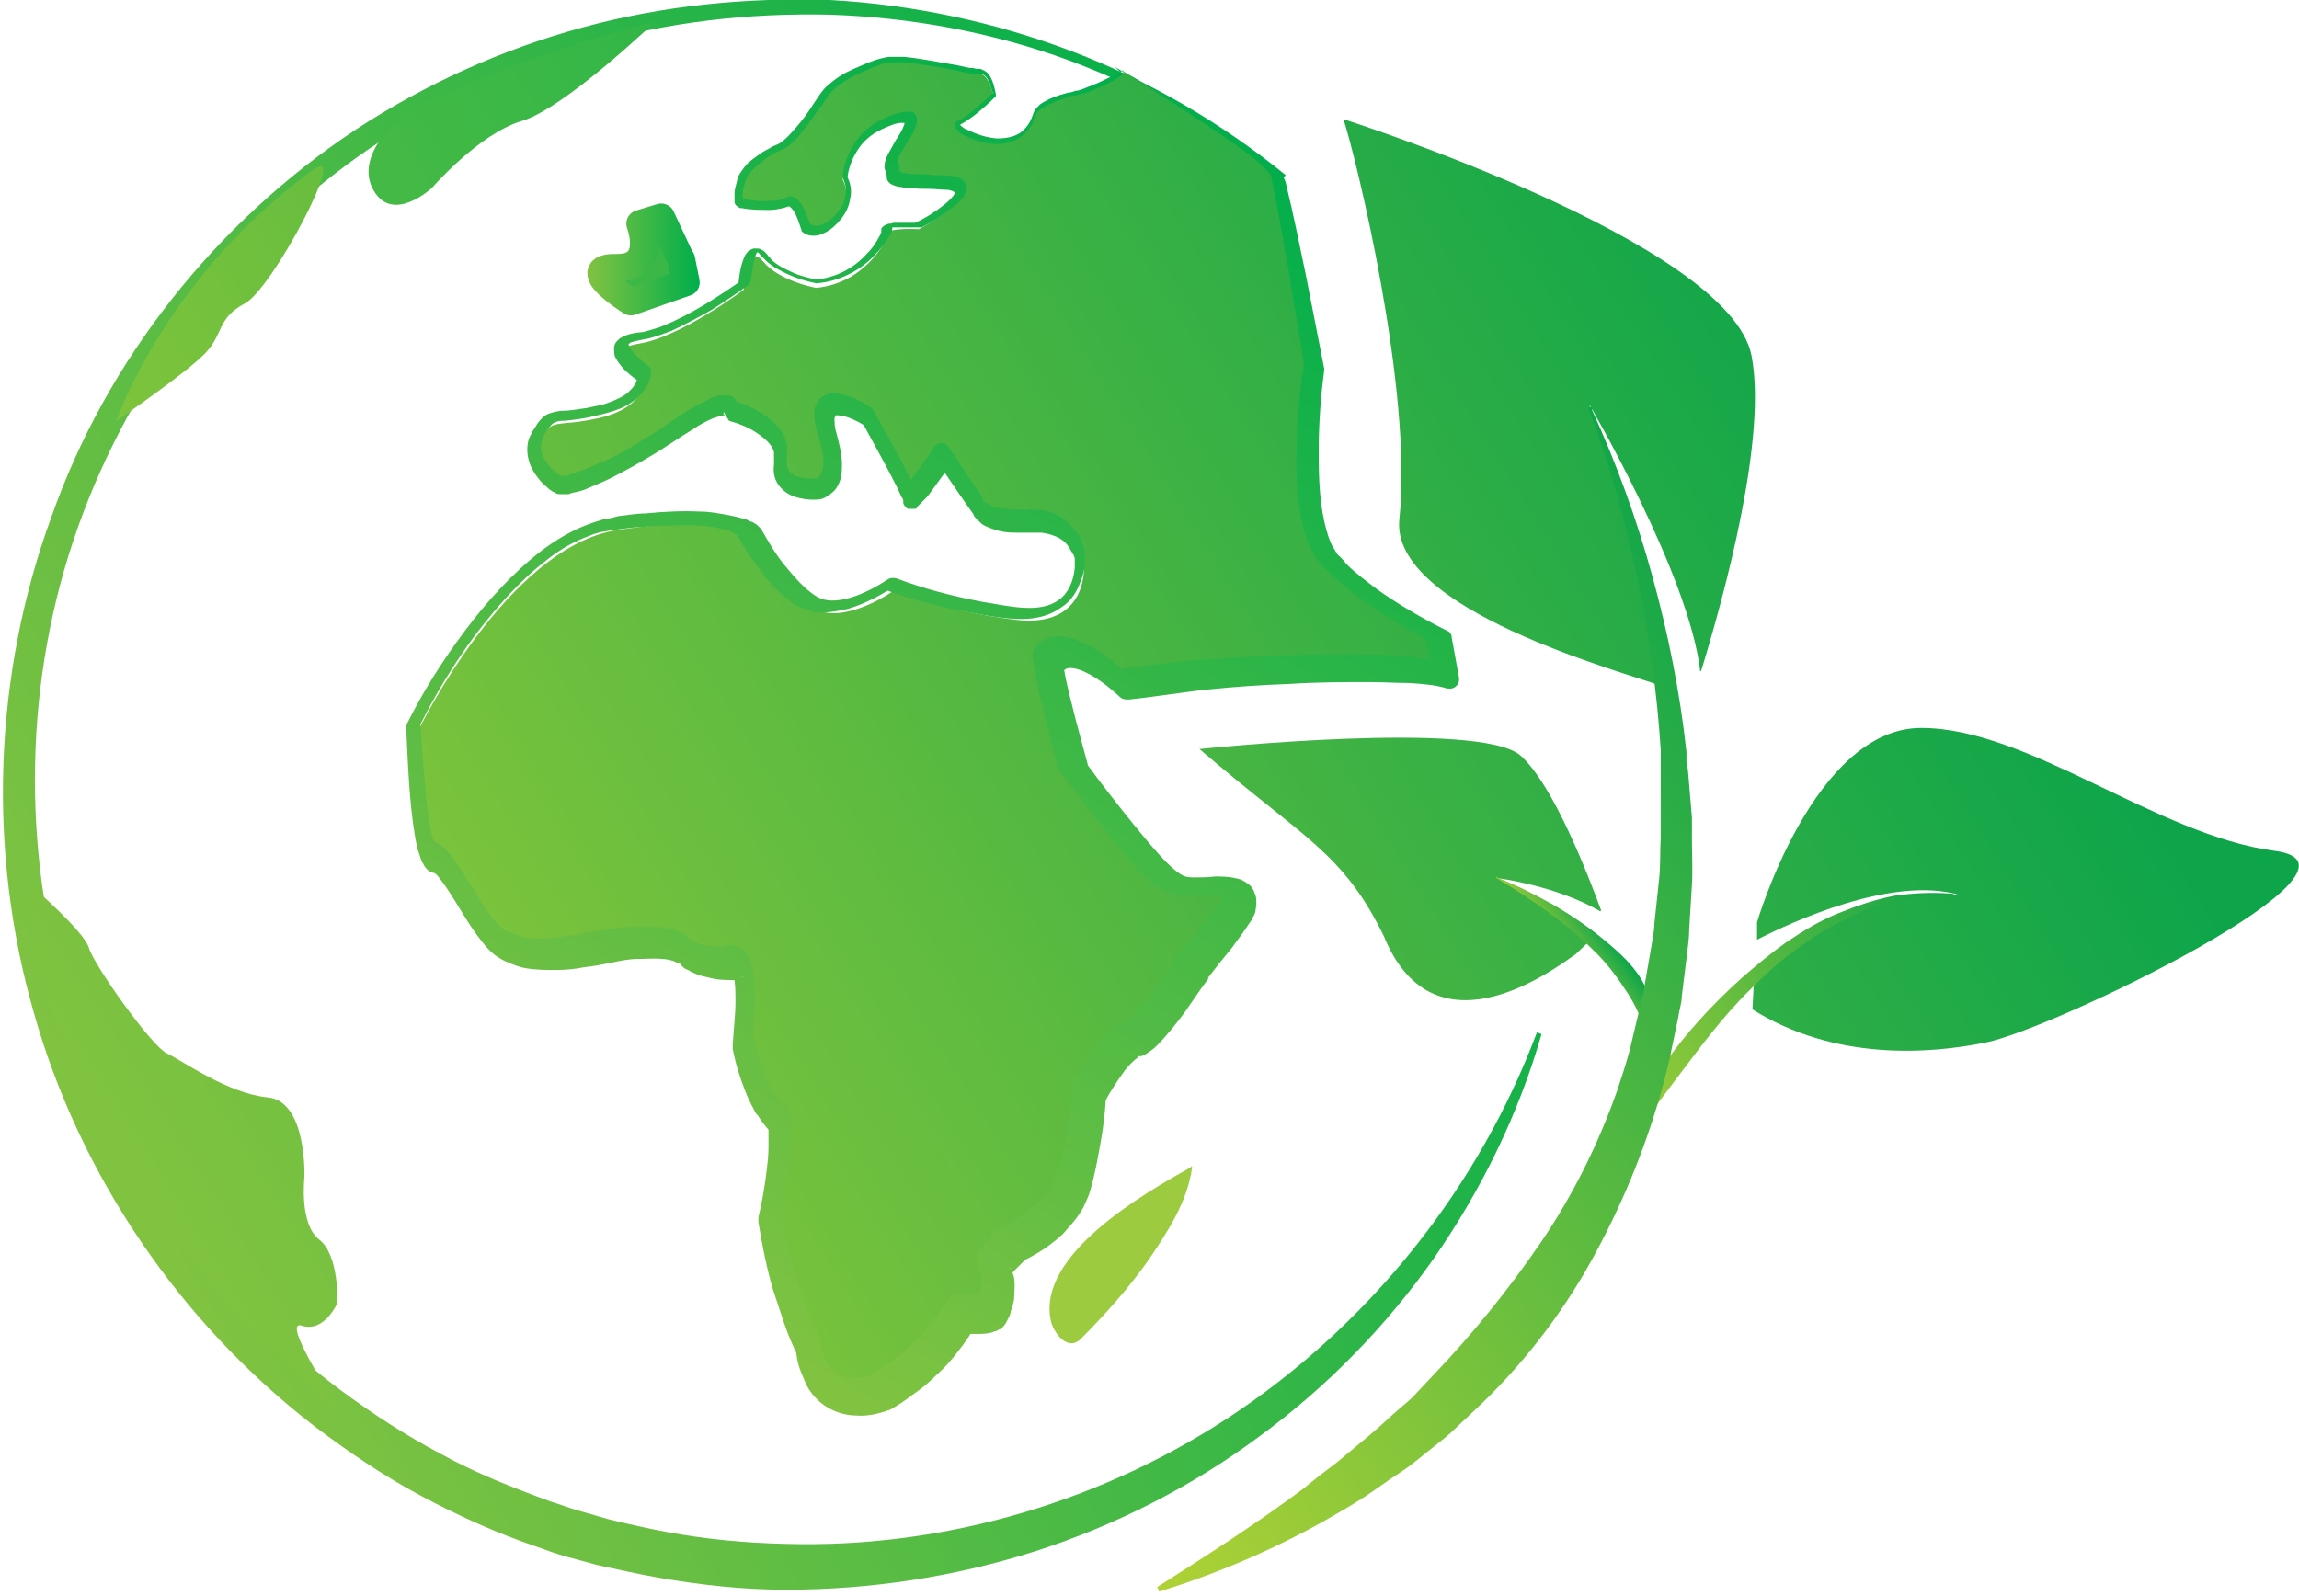 <?xml version="1.0" encoding="UTF-8"?><svg id="Layer_2" xmlns="http://www.w3.org/2000/svg" xmlns:xlink="http://www.w3.org/1999/xlink" viewBox="0 0 250.7 174.1"><defs><style>.cls-1{fill:url(#linear-gradient);}.cls-2{fill:#9ccb3f;}.cls-3{fill:url(#New_Gradient_Swatch_1);}.cls-4{fill:url(#linear-gradient-2);}.cls-5{fill:url(#linear-gradient-6);}.cls-6{fill:url(#linear-gradient-5);}.cls-7{fill:url(#New_Gradient_Swatch_1-5);}.cls-8{fill:url(#New_Gradient_Swatch_1-8);}.cls-9{fill:url(#New_Gradient_Swatch_1-2);}.cls-10{fill:url(#New_Gradient_Swatch_1-3);}.cls-11{fill:url(#New_Gradient_Swatch_1-6);}.cls-12{fill:url(#New_Gradient_Swatch_1-4);}.cls-13{fill:url(#New_Gradient_Swatch_1-7);}.cls-14{fill:url(#linear-gradient-3);stroke:url(#linear-gradient-4);stroke-linejoin:round;stroke-width:3px;}</style><linearGradient id="linear-gradient" x1="11.2" y1="130" x2="157.7" y2="45.4" gradientUnits="userSpaceOnUse"><stop offset="0" stop-color="#82c341"/><stop offset="1" stop-color="#00ae4b"/></linearGradient><linearGradient id="New_Gradient_Swatch_1" x1="-12.5" y1="147.1" x2="191.8" y2="19.8" gradientUnits="userSpaceOnUse"><stop offset="0" stop-color="#b1d235"/><stop offset="1" stop-color="#0ea54a"/></linearGradient><linearGradient id="linear-gradient-2" x1="63.9" y1="138.4" x2="135.8" y2="13.9" xlink:href="#linear-gradient"/><linearGradient id="linear-gradient-3" x1="-42.4" y1="99.1" x2="161.9" y2="-28.2" xlink:href="#linear-gradient"/><linearGradient id="linear-gradient-4" x1="64" y1="28.4" x2="76.2" y2="28.4" xlink:href="#linear-gradient"/><linearGradient id="linear-gradient-5" x1="-12.9" y1="146.3" x2="191.4" y2="19.1" gradientUnits="userSpaceOnUse"><stop offset="0" stop-color="#92c83e"/><stop offset="1" stop-color="#0ea54a"/></linearGradient><linearGradient id="New_Gradient_Swatch_1-2" x1="-54" y1="80.4" x2="150.3" y2="-46.8" xlink:href="#New_Gradient_Swatch_1"/><linearGradient id="linear-gradient-6" x1="-54.9" y1="79" x2="149.4" y2="-48.2" xlink:href="#linear-gradient"/><linearGradient id="New_Gradient_Swatch_1-3" x1="-8.7" y1="153.1" x2="195.5" y2="25.8" xlink:href="#New_Gradient_Swatch_1"/><linearGradient id="New_Gradient_Swatch_1-4" x1="28.5" y1="212.8" x2="232.7" y2="85.5" xlink:href="#New_Gradient_Swatch_1"/><linearGradient id="New_Gradient_Swatch_1-5" x1="9" y1="181.6" x2="213.3" y2="54.3" xlink:href="#New_Gradient_Swatch_1"/><linearGradient id="New_Gradient_Swatch_1-6" x1="170.1" y1="106.3" x2="175.5" y2="102.2" xlink:href="#New_Gradient_Swatch_1"/><linearGradient id="New_Gradient_Swatch_1-7" x1="172.7" y1="124.5" x2="212" y2="95" xlink:href="#New_Gradient_Swatch_1"/><linearGradient id="New_Gradient_Swatch_1-8" x1="104.9" y1="146.4" x2="199.8" y2="75.3" xlink:href="#New_Gradient_Swatch_1"/></defs><g id="Layer_1-2"><g><path class="cls-1" d="m139.9,19.6c-7-5.5-15-9.9-23.3-13-8.4-3.1-17.3-4.7-26.1-5-8.9-.2-17.8.8-26.3,3.3-8.5,2.4-16.6,6.4-23.9,11.3-14.6,10-25.9,24.7-31.8,41.3-5.9,16.6-6.2,35.1-1.1,51.9,1.3,4.2,2.9,8.3,4.8,12.2,1.9,3.9,4.2,7.7,6.7,11.3,2.5,3.6,5.3,6.9,8.4,10.1,3.1,3.1,6.3,6,9.8,8.6,3.5,2.6,7.2,5,11,7,3.8,2.1,7.9,3.7,12,5.2,1,.3,2,.7,3.1,1l3.1.9c2.1.5,4.2,1,6.4,1.4,4.3.8,8.6,1.2,13,1.3,17.4.5,35-4.7,49.5-14.6,14.5-9.9,26.1-24.4,32.4-41.2l.5.2c-2.5,8.7-6.5,16.9-11.7,24.4-5.2,7.4-11.7,14.1-19.1,19.5-7.4,5.5-15.7,9.7-24.4,12.5-8.8,2.8-18,4.2-27.2,4.2-4.6,0-9.2-.5-13.8-1.3-2.3-.4-4.5-.9-6.8-1.4l-3.3-.9c-1.1-.3-2.2-.7-3.3-1.1-4.4-1.5-8.6-3.4-12.7-5.6-4.1-2.2-7.9-4.8-11.6-7.6-14.6-11.3-25.5-27.3-30.5-45-5.1-17.7-4.4-36.9,1.9-54.1C11.6,39.3,23.5,24.3,38.7,14.2c7.6-5,16-8.8,24.8-11.2C72.3.6,81.4-.3,90.5,0c9,.5,18,2.4,26.4,5.6,8.4,3.2,16.3,7.8,23.3,13.5l-.3.4Z"/><g><path class="cls-3" d="m122.5,8s-3.9,2.1-5.3,2.3-4.2,1.2-4.5,2.1-1.1,3-3.6,3.1-5.8-1.6-4.6-2,3.8-3,3.8-3c0,0-.3-2.5-1.7-2.5s-8.1-1.9-10.4-1.2-5.3,2.1-6.3,3.5-3.7,5.6-5.1,6-3.7,2.2-4.1,3.4-.7,2.4,0,2.6,3.7.6,4.9,0,2.1,2.8,2.1,2.8c0,0,1.3,1.3,3.4-1s.8-4.5.8-4.5c0,0,.2-4.6,5.1-6.2s-.7,3.6,0,4.9-.9,1.6,5.4,1.9-2.2,4.8-2.2,4.8c0,0-3.4-.2-3.4.5s-2.5,5.4-7.8,5.9c0,0-4-.7-5.8-2.9s-2.1,3.1-2.1,3.1c0,0-6.9,5.2-11.5,5.9s.6,4.2.6,4.2c0,0,0,2.8-4.9,3.9s-5-.2-6.6,2.6,1.9,5.6,2.5,5.6,4.9-1.1,12-5.9,6.5-2.3,6.5-2.3c0,0,6.2,1.8,5.5,5.2s3.3,3.3,3.3,3.3c0,0,3.6.5,1.8-5.8s4.4-2,4.4-2c0,0,4.6,8,4.6,8.8s3.8-4.7,3.8-4.7l3.8,5.7s.8,1.9,5.8,1.5,5.5,4,5.5,4c0,0,.6,7-7.5,6s-13.2-3.2-13.2-3.2c0,0-5.3,3.8-8.7,2s-6.7-7.8-6.7-7.8c0,0-2.6-2.6-14.7-.8s-21.8,21.9-21.8,21.9c0,0,.5,14.5,2.1,14.5s5.2,8.7,7.7,9.6,3.4,1.5,10.6,0c7.2-1.4,8.9.6,8.9.6,0,0,.7,1.4,5,1.4,0,0,2.3-2.3,1.3,8.6,1.7,7.2,3.9,8.4,3.9,8.4,0,0,.9,2.8-.8,10.6,1.3,8.6,4.2,14.1,4.2,14.1,0,0,.6,7.6,7.9,5.2,6.2-3.7,8.7-8.7,8.7-8.7,0,0,2.3,0,3.1-.2s1.4-3.9.7-4.5,2-2.9,2-2.9c0,0,4.8-2.1,6.3-5.8s2-10.9,2-10.9c0,0,2.8-5.1,4.7-5.8s6.7-8,6.7-8c0,0,4.9-6,5-7s-.2-2-3.3-1.8-4,.6-8-4.3-6.8-8.7-6.8-8.7c0,0-3.1-11.4-2.7-11.7s1-1.4,3.4-.5,4.7,3.1,4.7,3.1l8-1s21.2-1.8,27.2,0l-.8-4.4s-7.7-3.6-11.9-8.2-1.7-21.1-1.7-21.1c0,0-2.8-16.2-3.9-20.5,0-2-17.3-12-17.3-12Z"/><path class="cls-4" d="m122.5,8.2s0,0,0,0h0s0,0,0,0h-.2c0,0-.4.3-.4.3l-.7.4c-.5.3-1,.5-1.5.7-.5.2-1,.5-1.6.6-.3,0-.5.2-.8.2-.3,0-.5,0-.8.2-1,.3-2.1.7-3,1.3-.2.2-.4.3-.5.5,0,.2-.2.5-.3.8-.2.5-.5,1-1,1.4-.8.8-2.1,1.2-3.2,1.1-1.1,0-2.2-.4-3.3-.9-.3-.1-.5-.3-.7-.5-.1-.1-.2-.2-.3-.4,0,0,0-.2,0-.4,0-.1.1-.2.2-.3.6-.2.9-.5,1.4-.9.9-.7,1.7-1.4,2.5-2.2v.2c-.1-.4-.3-.9-.4-1.3-.2-.4-.4-.8-.8-.9,0,0-.2,0-.3,0h-.4c-.2,0-.5,0-.7-.1l-1.4-.3c-1.9-.4-3.8-.7-5.7-.9-.5,0-.9,0-1.4,0-.5,0-.9.1-1.3.3-.9.3-1.8.7-2.6,1.1-.8.4-1.7.9-2.3,1.5-.7.6-1.1,1.5-1.7,2.2-.6.8-1.1,1.6-1.7,2.3-.6.8-1.2,1.5-2.2,2.1-.9.3-1.7.8-2.4,1.4-.7.6-1.5,1.3-1.7,2-.1.5-.3.9-.3,1.3,0,.2,0,.4,0,.6,0,0,0,0,0,.1,0,0,0,0,0,0h.2c.9.2,1.9.3,2.8.2.5,0,.9,0,1.3-.2.1,0,.2,0,.3-.1,0,0,.3-.1.5-.2.4,0,.7.2.9.4.8.9,1,1.8,1.4,2.8v-.2c.3.3,1,.3,1.5,0,.6-.3,1.1-.8,1.5-1.3.4-.5.7-1.1.8-1.8.1-.6,0-1.3-.3-1.9h0c0-.1,0-.2,0-.2.1-1.4.7-2.7,1.5-3.9.8-1.1,2-2,3.3-2.5.6-.3,1.3-.5,2-.6.2,0,.4,0,.7,0,.1,0,.3.1.4.3.1.1.2.3.2.5,0,.6-.2.9-.3,1.2-.3.6-.7,1.2-1,1.7-.3.5-.7,1.1-.8,1.6,0,.1,0,.2,0,.2,0,.1.2.4.2.5,0,.2,0,.4,0,.5,0,0,0,0,0,0,.4.2,1.1.3,1.7.3.6,0,1.3,0,1.9.1.6,0,1.3,0,2,.1.4,0,.7.1,1.1.3.2.1.4.3.5.6.1.3.1.6,0,.8-.1.5-.4.8-.6,1-.2.3-.5.5-.8.7-1.1.9-2.2,1.6-3.4,2.2,0,0-.2,0-.3,0h0c-.6,0-1.1,0-1.7,0-.3,0-.6,0-.8,0-.1,0-.3,0-.4,0,0,0-.2.1,0,0,0,0,0-.1,0-.2,0,0,0,.1,0,.1,0,.2,0,.2,0,.3,0,.2-.1.3-.2.5-.1.3-.3.6-.5.8-.3.5-.7,1-1.1,1.4-1.6,1.8-4,3-6.4,3.2h0s0,0-.1,0c-1-.2-2-.5-2.9-.9-.9-.4-1.9-.9-2.6-1.6-.2-.2-.4-.4-.6-.6-.1-.2-.3-.3-.3-.3,0,0,.1,0,0,0,0,0-.2.2-.2.4-.3.8-.4,1.7-.5,2.6h0c0,.2-.1.4-.2.5-1.3,1-2.7,1.9-4.1,2.8-1.4.8-2.9,1.6-4.4,2.3-.8.3-1.6.6-2.4.8-.9.2-1.7.3-2.1.5-.2.2-.2.1-.1.3,0,.2.3.5.5.8.5.5,1.1,1.1,1.7,1.5h0c.2.2.3.4.2.6-.1,1.3-.8,2.1-1.5,2.8-.8.7-1.6,1.1-2.5,1.4-.9.3-1.8.5-2.7.7-.9.2-1.8.3-2.7.4-.4,0-.8,0-1.1.2-.2,0-.4.3-.7.6-.2.3-.5.7-.6,1-.1.3-.2.6-.2,1,0,.7.3,1.4.8,2,.2.3.5.6.8.8.1.1.3.2.4.3,0,0,.1,0,.2.1,0,0,.2,0,0,0,0,0,.3,0,.5,0,.2,0,.4-.1.6-.2.4-.1.8-.3,1.2-.4.8-.3,1.6-.7,2.4-1,1.6-.7,3.1-1.6,4.5-2.5,1.5-.9,2.9-1.9,4.4-2.9.8-.5,1.6-.9,2.4-1.3.4-.2.9-.4,1.4-.5.3,0,.6,0,1.1.1.2,0,.5.3.6.6.1.3.1.5,0,.8l-.6-1c1.2.4,2.3.8,3.4,1.5,1,.7,2.2,1.5,2.6,3,.1.4.2.7.1,1.1,0,.2,0,.4,0,.6,0,.1,0,.2,0,.4,0,.5,0,.8.2,1.1.3.6,1.4.9,2.4.9h.1s0,0,0,0c.1,0,.4,0,.5,0,.2,0,.3-.2.4-.3.2-.3.4-.7.4-1.3,0-.5,0-1.1-.2-1.7-.1-.6-.3-1.1-.5-1.8-.2-.7-.3-1.3-.3-2.2,0-.4.2-.9.6-1.4.4-.4,1-.6,1.5-.6.9,0,1.5.3,2.2.5.6.3,1.2.6,1.8,1,.1,0,.2.2.3.3h0c1.3,2.4,2.7,4.7,3.9,7.2.2.3.3.6.4,1,0,.2.1.3.2.5,0,.1,0,.2.1.4v.2s0,0,0,0c0,0,0,0,0,0,0,0,0-.1,0-.2,0,0,0-.2-.3-.4,0,0-.2-.1-.3-.1-.1,0-.1,0-.2,0,0,0-.2,0-.3,0h-.1s0,0,0,0h0s0,0,0,0h.1c0-.1.3-.5.3-.5l.6-.8c.8-1.1,1.6-2.2,2.3-3.3.3-.4.9-.5,1.3-.2,0,0,.2.2.2.2l3.8,5.7h0s0,.1,0,.2c0,0,0,0,.1.1,0,0,.2.2.3.2.3.1.6.3.9.4.7.2,1.4.2,2.1.3.4,0,.8,0,1.1,0,.4,0,.9,0,1.3,0,.9,0,1.9.3,2.7.8.8.5,1.5,1.3,2,2.1.2.4.4.9.5,1.3,0,.2.1.4.1.8,0,.2,0,.5,0,.7,0,.9-.3,1.8-.7,2.7-.4.9-1,1.7-1.8,2.2-1.6,1.2-3.5,1.4-5.2,1.3-1.7-.1-3.3-.4-4.9-.7-3.2-.6-6.4-1.4-9.5-2.6h1c-1.5.9-3,1.7-4.7,2.2-.9.2-1.8.4-2.8.4-.5,0-1,0-1.5-.2-.5-.1-1-.4-1.4-.6-1.6-1-2.8-2.3-3.8-3.7-1.1-1.4-2-2.8-2.8-4.3l.2.3c0,0,0,0,0,0h-.2c-.2-.2-.4-.3-.6-.4-.4-.1-.8-.2-1.3-.3-.9-.2-1.8-.3-2.7-.3-1.9,0-3.8,0-5.7.2-1,0-1.9.2-2.9.3-.5,0-.9.2-1.3.2-.4.1-.9.2-1.3.4-1.7.6-3.3,1.5-4.8,2.7-3,2.3-5.5,5.2-7.8,8.2-2.3,3.1-4.3,6.4-6,9.8v-.6c.3,3.9.5,7.9,1.1,11.6,0,.5.2.9.3,1.3,0,.2.1.4.2.5,0,0,0,.1,0,.1,0,0,0,0-.3-.2,0,0-.2,0-.3,0,0,0,.2,0,.3,0,.2,0,.3,0,.5.1.3.1.4.2.6.4.3.2.5.5.7.7.4.4.7.9,1,1.3,1.1,1.7,2.1,3.4,3.2,5,.5.8,1.1,1.5,1.7,2,.1.1.2.2.3.2l.7.3c.5.2.9.3,1.3.4,1.6.4,3.5.1,5.4-.2,1-.2,1.9-.3,2.9-.5,1-.2,2-.3,3.1-.4,1,0,2.1,0,3.2,0,.6,0,1.1.2,1.7.3.3,0,.6.2.9.3.2,0,.3.1.5.3,0,0,.2.1.2.2h.1c0,.2,0,.2.2.3l.2.3c-.1-.2,0-.1,0-.2,0,0,0,0,0,0,0,0,0,0,0,0,0,0,.2.1.4.2.3.1.6.2,1,.3.7.1,1.6.2,2.4.2l-1,.4c.3-.3.4-.3.7-.5.3-.1.7-.2,1.1-.1.8.2,1.2.7,1.4,1,.4.7.5,1.1.6,1.6.2.9.2,1.8.2,2.6,0,1.7,0,3.3-.2,5v-.5c.3,1.5.8,2.9,1.3,4.3.3.7.6,1.3.9,1.9.2.3.4.6.6.8,0,.1.2.2.3.3,0,0,0,0,.1.1,0,0,.1,0,0,0l.7.8c.1.4.1.6.2.9,0,.3,0,.5,0,.8,0,.5,0,1,0,1.5,0,1,0,1.9-.2,2.8-.2,1.9-.5,3.7-.9,5.4v-.5c.4,2.4.9,4.7,1.6,7,.3,1.2.7,2.3,1.1,3.4.4,1.1.9,2.3,1.4,3.2,0,.2.1.4.2.5h0c0,.7.3,1.6.6,2.2.3.7.7,1.2,1.2,1.6.5.3,1.1.5,1.8.5.7,0,1.5-.1,2.3-.4h-.3c.8-.4,1.6-.9,2.4-1.5.8-.6,1.5-1.2,2.2-1.9.7-.7,1.3-1.4,2-2.2.6-.7,1.2-1.6,1.6-2.3h0c.3-.6.9-.9,1.4-.8.4,0,.9,0,1.3,0,.4,0,.9,0,1.1,0,0,0,0,0,0,0,0,0-.2,0-.2.1,0,0-.1,0-.1.1-.1.1,0,.1,0,0,0,0,0-.2.1-.4.1-.3.2-.7.2-1.1,0-.4,0-.8,0-1,0,0,0,0,0,0,0,0,0,.1.1.2,0,0,.1.1.2.2-.1,0-.3-.2-.4-.4-.2-.3-.4-.7-.4-1,0-.3,0-.5,0-.7,0-.4.2-.6.3-.7.4-.7.8-1.1,1.1-1.5.4-.4.7-.7,1.2-1.1.1,0,.2-.2.3-.2h0c1.3-.6,2.6-1.5,3.7-2.5.5-.5,1-1,1.4-1.6.2-.3.3-.6.5-.9.1-.3.3-.7.4-1,.5-1.4.8-3,1-4.6.2-1.6.4-3.2.6-4.8h0c0-.2,0-.4.2-.6.8-1.4,1.6-2.7,2.6-4,.5-.6,1.1-1.3,1.9-1.9.2-.2.4-.3.7-.4,0,0,.2,0,.2,0h.1c0,0,0,0,0,0,0,0,0,0,0,0,.1,0,.4-.3.6-.5.9-.9,1.9-2.1,2.7-3.2.9-1.2,1.7-2.4,2.5-3.6h0c0,0,0-.1.1-.1.9-1.1,1.8-2.2,2.6-3.3.4-.5.8-1.1,1.2-1.6.2-.3.4-.5.6-.8l.2-.4c0-.1.1-.3.1-.2,0,.3,0,0,0,0,0,0,0,0,0,0,0,.1.2.2,0,.1-.3-.1-.9-.2-1.5-.1-.6,0-1.3,0-2.1,0-.8,0-1.8-.1-2.7-.5-1.7-.9-2.6-2-3.6-3.1-1-1.1-1.8-2.2-2.7-3.3-1.8-2.2-3.5-4.5-5.2-6.8h0c0-.1-.2-.3-.2-.4l-1.3-5.2c-.4-1.8-.9-3.5-1.2-5.3v-.7c-.1-.1-.2-.3-.2-.4,0,0,0-.2,0-.3,0,0,0-.2,0-.3,0,0,0-.2.1-.4,0-.2.2-.3.3-.5h0c0,0,0,0,0,0h0s.3-.3.5-.5c.3-.2.6-.4,1-.5.7-.2,1.4-.1,1.9,0,.6.1,1.1.3,1.5.5,1.9.8,3.3,2,4.8,3.3l-1-.3c2.9-.3,5.8-.8,8.8-1,3-.2,5.9-.4,8.9-.5,3-.1,5.9-.2,8.9-.1,1.5,0,3,0,4.5.2,1.5.1,3,.3,4.6.8l-1.3,1.2-.7-4.4.5.7c-2.8-1.4-5.4-3-7.8-4.8-1.2-.9-2.4-1.9-3.5-3-.3-.3-.5-.5-.8-.9-.3-.3-.5-.7-.7-1.1-.4-.7-.7-1.5-.9-2.3-.8-3.1-.9-6.2-.8-9.2,0-3,.4-6.1.8-9.1v.2s-1.7-10.3-1.7-10.3c-.6-3.4-1.2-6.9-1.9-10.2h0c0,0,0,0,0,0h0s0-.2-.2-.3c-.1-.2-.3-.3-.4-.5-.3-.3-.6-.6-1-.9-.7-.6-1.4-1.1-2.1-1.6-1.4-1-2.9-2-4.4-3-1.5-1-3-1.9-4.5-2.9l-4.4-2.7Zm0-.3c.2,0,.2,0,.2.1h.1c0,0,.3.2.3.2l.6.3,1.1.7,2.3,1.3c1.5.9,3,1.8,4.5,2.7,1.5.9,3,1.9,4.5,2.9.7.5,1.5,1,2.2,1.6.4.3.7.6,1,.9.2.2.3.3.5.5.1.2.3.4.4.8h0c.8,3.3,1.5,6.7,2.2,10.1l2,10.2c0,0,0,.1,0,.2h0c-.4,3-.6,6-.6,8.9,0,3,.1,6,.9,8.7.2.7.4,1.3.8,1.9.2.3.3.6.6.8.2.2.5.5.7.8,1,1,2.2,1.9,3.4,2.8,2.4,1.7,5,3.2,7.6,4.5.3.1.5.4.5.7h0s.8,4.4.8,4.4c.1.6-.3,1.1-.8,1.2-.2,0-.3,0-.5,0h0c-1.2-.4-2.7-.5-4.1-.6-1.4,0-2.9-.1-4.3-.1-2.9,0-5.8,0-8.8.2-2.9.1-5.9.3-8.8.6-2.9.3-5.8.8-8.7,1.1-.4,0-.7,0-1-.3h0c-1.2-1.1-2.6-2.2-4-2.8-.7-.3-1.4-.4-1.7-.3,0,0-.1,0-.2.1-.1,0,0,0-.5.4h0s0,0,0,0h0c.1-.2.2-.3.3-.5,0-.1,0-.2,0-.3,0,0,0-.1,0-.1,0,0,0,0,0,0v.3s.1.6.1.6c.3,1.7.8,3.4,1.2,5.1l1.4,5.2-.2-.4c1.6,2.2,3.4,4.5,5.1,6.6.9,1.1,1.8,2.2,2.7,3.2.9,1,1.9,2,2.7,2.4.4.2.8.2,1.4.2.6,0,1.3,0,2.1-.1.8,0,1.6,0,2.7.3.3.1.6.3.9.5.3.2.6.6.7,1,.2.4.2.7.2,1,0,.3,0,.4-.1,1-.1.4-.2.5-.3.7-.1.2-.2.4-.3.5-.2.3-.4.6-.6.9-.4.6-.9,1.2-1.3,1.8-.9,1.1-1.8,2.2-2.7,3.4h.1c-.9,1.2-1.7,2.4-2.6,3.7-.9,1.2-1.9,2.5-3.1,3.7-.3.3-.7.6-1.2.9-.1,0-.3.2-.5.2h-.2c0,0-.1.1-.2.2-.4.3-.9.8-1.3,1.3-.8,1.1-1.6,2.3-2.3,3.6l.2-.6c-.1,1.7-.3,3.4-.6,5-.3,1.7-.6,3.4-1.1,5.1-.1.4-.3.9-.5,1.3-.2.5-.4.9-.7,1.3-.5.8-1.2,1.5-1.8,2.2-1.4,1.3-2.8,2.2-4.5,3l.4-.2c-.3.3-.6.6-.9.9-.3.3-.6.6-.6.8,0,0,0,0,0,0,0,0,0-.1,0-.3,0-.2,0-.4-.3-.6,0,0-.2-.2-.2-.2.1,0,.2.2.3.3.2.2.3.4.3.5.1.3.2.5.2.7.1.8,0,1.3,0,1.9,0,.6-.2,1.1-.4,1.7,0,.3-.2.6-.4,1-.1.2-.2.4-.5.7,0,0-.2.2-.3.2-.1,0-.3.2-.4.2-.1,0-.2,0-.3.1-.7.2-1.2.2-1.8.2-.5,0-1,0-1.6,0l1.4-.8c-.6,1.1-1.2,1.9-1.9,2.8-.7.9-1.4,1.7-2.2,2.4-.8.8-1.6,1.5-2.5,2.1-.9.7-1.8,1.3-2.7,1.8,0,0-.2,0-.3.1h0c-1,.3-2.1.6-3.3.5-1.2,0-2.5-.4-3.5-1.1-1-.7-1.8-1.7-2.2-2.8-.5-1.1-.8-2-.9-3.2l.2.6c-.6-1.2-1.1-2.4-1.5-3.6-.4-1.2-.8-2.4-1.2-3.6-.7-2.4-1.2-4.9-1.6-7.4,0-.2,0-.4,0-.5.4-1.7.7-3.4.9-5.1.1-.8.2-1.7.2-2.5,0-.4,0-.8,0-1.2,0-.2,0-.4,0-.6,0-.2,0-.4,0-.4l.7.8c-.3-.2-.4-.2-.5-.4-.1,0-.2-.2-.3-.3-.2-.2-.3-.4-.5-.6-.3-.4-.5-.8-.8-1.1-.4-.8-.8-1.5-1.1-2.3-.6-1.5-1.1-3.1-1.4-4.7,0-.2,0-.3,0-.5.1-1.6.3-3.2.3-4.7,0-.8,0-1.5-.1-2.2,0-.3-.2-.6-.2-.7,0,0,0,.2.5.3.2,0,.4,0,.5,0,.1,0,0,0,.2-.1l-1,.4c-1,0-1.9,0-2.9-.3-.5-.1-1-.2-1.6-.5-.3-.1-.5-.3-.8-.4-.1,0-.3-.2-.4-.3,0,0-.1-.1-.2-.2,0-.1-.1-.1-.3-.4l.2.3h0c0,0,0,0,0,0,0,0,0,0,0,0,0,0-.1,0-.2-.1-.1,0-.3-.1-.5-.2-.4-.1-.8-.2-1.2-.2-.9-.1-1.8,0-2.7,0-.9,0-1.9.2-2.8.4-1,.2-2,.4-3,.5-1,.2-2,.3-3.1.3-1,0-2.2,0-3.3-.2-.6-.1-1.1-.3-1.6-.5l-.7-.3c-.4-.2-.7-.4-1-.6-1-.8-1.6-1.7-2.2-2.5-1.2-1.7-2.1-3.4-3.2-5-.5-.7-1.1-1.6-1.4-1.5-.6-.2-.7-.5-.9-.7-.1-.2-.2-.4-.3-.5-.1-.3-.2-.6-.3-.9-.2-.5-.3-1.1-.4-1.6-.7-4.1-.8-8-1-12h0c0-.2,0-.4.1-.6,1.8-3.6,3.9-6.9,6.3-10.1,2.4-3.2,5.1-6.2,8.3-8.7,1.6-1.2,3.4-2.3,5.4-3,.5-.2,1-.3,1.5-.5.5,0,1.1-.2,1.5-.3,1-.1,2-.3,3-.3,2-.2,4-.3,6-.2,1,0,2,.2,3.1.4.5.1,1,.2,1.6.4.3,0,.5.2.8.3.1,0,.3.1.4.2.2.1.2.1.5.4,0,0,.1.1.2.2h0c.8,1.4,1.6,2.8,2.6,4,1,1.2,2,2.4,3.2,3.2,1.1.8,2.5.7,3.9.3,1.4-.4,2.9-1.2,4.1-2,.3-.2.7-.2,1-.1,2.9,1.1,6,1.9,9.1,2.5,3.1.5,6.5,1.4,8.6-.2,1-.7,1.6-2.1,1.7-3.5,0-.2,0-.3,0-.5,0,0,0-.2,0-.4,0-.3-.2-.6-.4-.9-.3-.6-.7-1.1-1.3-1.4-.5-.3-1.2-.5-1.9-.6-.4,0-.7,0-1.1,0-.4,0-.8,0-1.3,0-.9,0-1.7,0-2.6-.3-.4-.1-.9-.3-1.3-.5-.2-.1-.4-.3-.6-.5-.1,0-.2-.2-.3-.3-.1-.1-.2-.2-.3-.5h0c0,.1-3.8-5.5-3.8-5.5h1.5c-.8,1.1-1.6,2.2-2.4,3.3-.2.3-.4.5-.7.8l-.4.4c0,0-.1.1-.2.2,0,0,0,0-.1.1h0c0,.1-.1.2-.2.2,0,0,0,0-.2,0-.1,0-.2,0-.3,0,0,0,0,0-.2,0-.1,0-.2,0-.3-.2-.2-.1-.3-.4-.3-.4,0,0,0-.2,0-.2h0c0-.2,0-.1,0-.1,0,0,0,0,0,0,0,0,0,0,0,0,0-.1-.1-.3-.2-.4-.1-.3-.3-.6-.4-.9-1.2-2.4-2.5-4.7-3.8-7.1l.3.3c-.9-.6-2.2-1.2-3-1.2-.2,0-.3,0-.3,0,0,0,0,.1-.1.3,0,.4,0,1,.2,1.6.3,1.2.7,2.5.6,4,0,.7-.2,1.6-.8,2.3-.3.3-.7.6-1.1.8-.4.2-.8.2-1.3.2h.1c-.7,0-1.3-.1-2-.3-.6-.2-1.3-.6-1.8-1.3-.5-.7-.6-1.5-.5-2.2,0-.2,0-.4,0-.5,0,0,0-.2,0-.3,0-.2,0-.4,0-.6-.2-.8-1-1.5-1.9-2.1-.9-.6-1.9-1-3-1.3l-.6-1c0,.1,0,0,0,.2,0,0,.1.2.2.2,0,0,0,0-.2,0-.3,0-.7.2-1.1.3-.7.3-1.5.7-2.2,1.2-1.5.9-2.9,1.9-4.4,2.8-1.5.9-3.1,1.8-4.7,2.6-.8.4-1.6.7-2.5,1.1-.4.2-.9.3-1.3.4-.2,0-.4.1-.7.2-.1,0-.2,0-.4,0h-.2s-.3,0-.3,0c-.4,0-.5-.1-.6-.2-.1,0-.3-.1-.4-.2-.2-.1-.4-.3-.6-.5-.4-.3-.7-.7-1-1.1-.6-.8-1-1.8-1-2.9,0-.5.1-1.1.4-1.6.2-.5.5-.8.7-1.2.3-.4.7-.9,1.3-1.1.6-.2,1.1-.3,1.5-.3.9,0,1.7-.2,2.6-.3.8-.2,1.7-.3,2.4-.6.8-.3,1.5-.6,2.1-1.1.3-.3.5-.5.7-.8.2-.3.3-.7.3-.9l.3.6c-.7-.5-1.4-1-2-1.7-.3-.4-.6-.7-.8-1.3,0-.3-.1-.7,0-1,.1-.4.4-.6.6-.8,1-.6,1.9-.6,2.6-.7.7-.2,1.5-.4,2.2-.7,2.9-1.2,5.7-3,8.3-4.8l-.2.5c.1-1,.2-2,.6-3,.1-.3.2-.5.5-.8.2-.1.4-.3.7-.3.3,0,.5,0,.7.1.4.2.5.4.7.6.1.2.3.3.4.5.6.6,1.4,1,2.3,1.4.8.4,1.8.6,2.6.8h-.1c2.2-.2,4.2-1.2,5.7-2.9.4-.4.7-.8,1-1.3.1-.2.3-.5.4-.7,0-.1.1-.2.1-.3,0,0,0-.1,0-.1,0,0,0,0,0,0,0-.2,0-.3.1-.4.3-.3.5-.3.7-.4.2,0,.3,0,.5-.1.3,0,.6,0,.9,0,.6,0,1.2,0,1.8,0h-.3c1.1-.5,2.2-1.2,3.2-2,.5-.4,1-.9,1.1-1.2,0,0,0-.1,0-.1,0,0,0,0-.1-.1-.2-.1-.5-.2-.8-.2-.6,0-1.2-.1-1.9-.1-.7,0-1.3,0-2-.1-.3,0-.7,0-1-.1-.3,0-.7-.1-1.1-.3-.2-.1-.5-.4-.5-.7,0-.2,0-.4-.1-.5,0-.1,0-.2-.1-.4-.1-.3,0-.6,0-.8.2-.8.6-1.3.9-1.9.3-.6.7-1.1,1-1.7.1-.3.3-.6.2-.7,0,0,0,0,0,0,0,0-.2,0-.3,0-.6,0-1.2.3-1.7.5-1.2.5-2.2,1.2-2.9,2.2-.7,1-1.2,2.2-1.3,3.4v-.2c.4.8.5,1.6.3,2.4-.1.8-.5,1.6-1,2.2-.5.6-1.1,1.2-1.8,1.5-.7.4-1.8.5-2.5-.2,0,0,0,0,0-.1h0c-.3-.9-.6-1.9-1.1-2.4-.3-.3-.2-.2-.9,0-.5.1-1,.2-1.5.2-1,0-2,0-3-.2h-.2c0,0-.2-.1-.3-.2-.2-.1-.3-.3-.3-.5,0-.3,0-.6,0-.9,0-.5.2-1,.3-1.5.1-.5.5-1,.8-1.4.3-.4.7-.7,1.1-1,.4-.3.8-.6,1.2-.8.2-.1.4-.2.7-.4.2-.1.5-.2.7-.3.7-.4,1.4-1.2,2-1.9.6-.7,1.2-1.5,1.7-2.3l.8-1.2c.3-.4.6-.8,1-1.1.8-.7,1.6-1.2,2.5-1.6.9-.4,1.8-.8,2.7-1.1.4-.1,1-.3,1.5-.3.5,0,1,0,1.5,0,2,.2,3.8.6,5.7.9l1.4.3c.2,0,.5,0,.7.1h.3c.1,0,.3,0,.4.1.6.2.9.7,1.1,1.2.2.5.3,1,.4,1.5,0,0,0,.2,0,.2-.8.8-1.6,1.5-2.5,2.2-.4.3-1,.7-1.4.9,0,0,0,0,0,0,0,0,.1.2.2.2.2.2.4.3.7.4,1,.5,2,.8,3.1.9,1.1,0,2.2-.2,2.9-.9.4-.4.7-.8.9-1.3.1-.3.2-.5.3-.8.2-.3.4-.5.6-.7,1-.7,2-1,3.1-1.3.3,0,.5-.1.8-.2.3,0,.5-.1.8-.2.5-.2,1-.4,1.5-.6.5-.2,1-.5,1.5-.7l.7-.4.4-.2h.2c0,0,0-.1,0-.1h0s0,0,.1,0Z"/></g><path class="cls-14" d="m74.3,28.4l-2.2-4.7-2.3.7s1.9,4.9-2.6,4.8,1.6,3.7,1.6,3.7l6-2.1-.5-2.5Z"/><g><path class="cls-2" d="m130,127.3s-9.9,7.1-12.7,11.3-.6,6.3-.6,6.3c0,0,11.5-11.2,13.2-17.7Z"/><path class="cls-2" d="m130,127.3c-2.8,2.8-5.7,5.5-8.4,8.4-1.9,2.2-5.2,5.4-3.8,8.2,0,0-2.1,0-2.1,0,5-5.2,10.7-10.2,14.2-16.6h0Zm0,0c-.5,3.8-2.7,7.1-4.8,10.2-2.2,3.1-4.7,5.9-7.4,8.6-1.4,1.3-2.9-.7-3.2-2-1.6-7.2,10.1-13.9,15.3-16.8h0Z"/></g><path class="cls-6" d="m3.4,96.6s5.8,5,6.3,6.8,6.8,10.7,8.5,11.5,6.7,4.4,11,4.8,4,8.7,4,8.7c0,0-.6,5.1,1.6,6.8s2,6.9,2,6.9c0,0-1.4,3.3-3.9,2.5s4.6,9.9,4.6,9.9c0,0-33.7-27.3-34.1-57.9Z"/><path class="cls-9" d="m34.4,18.4c3.5-2.5-4.7,13.1-7.7,14.7s-2.3,3.2-4.2,5.3-9.8,7.5-9.8,7.5c0,0,5.3-15.7,21.6-27.5Z"/><path class="cls-5" d="m71.5,2.3s-9.9,9.5-14.6,10.9-9.8,7.3-9.8,7.3c0,0-4.3,4-6.4.2s2.8-8.2,5.2-9.3c13-6.1,25.7-9.1,25.7-9.1Z"/><g><path class="cls-10" d="m185.5,73.2c2.7-8.8,7.2-25.6,5.5-34.4-2.4-12.4-44.5-25.8-44.5-25.8,1.3,3.9,7.6,29.5,6.1,43.6-1.1,9.9,24.5,16.7,28.5,18.2l1.4,2.6c-1.8-15.7-8.7-31.5-9.2-33.3,0,0,10.9,18.6,12.1,29.1Z"/><path class="cls-12" d="m248,92.8c-12.8-1.7-26.8-13.4-38.5-13.4s-17.9,21.2-17.9,21.2v1.9c3.7-1.9,14.7-7,22-4.9-11.4-1.1-21.1,7.5-22.3,8.7l-.2,3.8c8.9,5.6,19.2,4.9,25.5,3.6,7.4-1.5,44.2-19.3,31.4-20.9Z"/><path class="cls-7" d="m174.6,99.3c-1.4-3.8-5.2-13.7-8.8-16.9-4.5-3.9-35-.7-35-.7,11.4,9.8,15.6,11.2,20.1,20.4,5.7,14,19.6,2.8,20.9,2l2.3-2.2c-4.6-3.6-10.7-6.1-10.7-6.1,0,0,6.3.8,11.1,3.6Z"/><g><path class="cls-11" d="m163.4,95.8c2.1.8,4,1.8,6,2.9,1.9,1.1,3.8,2.4,5.5,3.8,1.7,1.4,3.5,3,4.5,5.1,1,2.1,1.4,4.7.4,6.8h-.2c-.1-2.3-.9-4.1-2-5.9-1.1-1.7-2.3-3.4-3.9-4.9-1.5-1.5-3.2-2.9-5-4.2-1.8-1.3-3.6-2.5-5.5-3.6v-.2Z"/><path class="cls-13" d="m213,97.6c-2.1,0-4.2.1-6.2.6-2,.5-4,1.2-5.8,2.2-1.9.9-3.6,2-5.3,3.3-1.7,1.2-3.2,2.6-4.7,4.1-3,2.9-5.5,6.3-8,9.6-2.5,3.3-5,6.7-7.3,10.2h-.2c1.4-4.1,3.5-7.9,5.9-11.4,2.4-3.5,5.4-6.7,8.5-9.5,1.6-1.4,3.3-2.8,5-4,1.8-1.2,3.6-2.3,5.6-3.1,2-.8,4-1.5,6.1-1.9,2.1-.3,4.3-.4,6.4-.2v.2Z"/><path class="cls-8" d="m173.6,44.7c2.7,5.9,4.9,12,6.6,18.2,1.7,6.2,3,12.6,3.7,19.1v1.2c.1,0,.2,1.2.2,1.2l.2,2.4.2,2.4v2.4c0,1.6.1,3.3,0,4.9l-.3,4.9c0,.8-.1,1.6-.2,2.4l-.3,2.4-.3,2.4c0,.8-.3,1.6-.4,2.4l-1,4.8c-.4,1.6-.8,3.2-1.3,4.8-1.9,6.3-4.6,12.5-7.9,18.2-3.4,5.8-7.6,11-12.5,15.5l-1.8,1.7c-.6.6-1.3,1.1-1.9,1.6-1.3,1-2.5,2.1-3.9,3-1.4.9-2.7,1.9-4.1,2.8-1.4.9-2.8,1.7-4.2,2.5-5.7,3.2-11.8,5.8-18,7.7l-.2-.5c5.5-3.5,10.8-6.9,15.9-10.7,1.2-1,2.5-2,3.7-2.9,1.2-1,2.4-2,3.6-3,1.2-1,2.3-2.1,3.5-3.1.6-.5,1.2-1,1.7-1.6l1.6-1.7c4.3-4.5,8.2-9.3,11.7-14.4,3.5-5.1,6.3-10.7,8.4-16.6.5-1.5,1-3,1.4-4.5l1.1-4.6c.2-.8.4-1.5.5-2.3l.4-2.3.4-2.3c.1-.8.3-1.5.3-2.3l.5-4.7c.2-1.6.1-3.2.2-4.7v-2.4c0,0,0-2.4,0-2.4v-2.4c0,0,0-1.2,0-1.2v-1.2c-.4-6.3-1.3-12.7-2.6-18.9-1.3-6.2-3-12.4-5.3-18.4l.5-.2Z"/></g></g></g></g></svg>